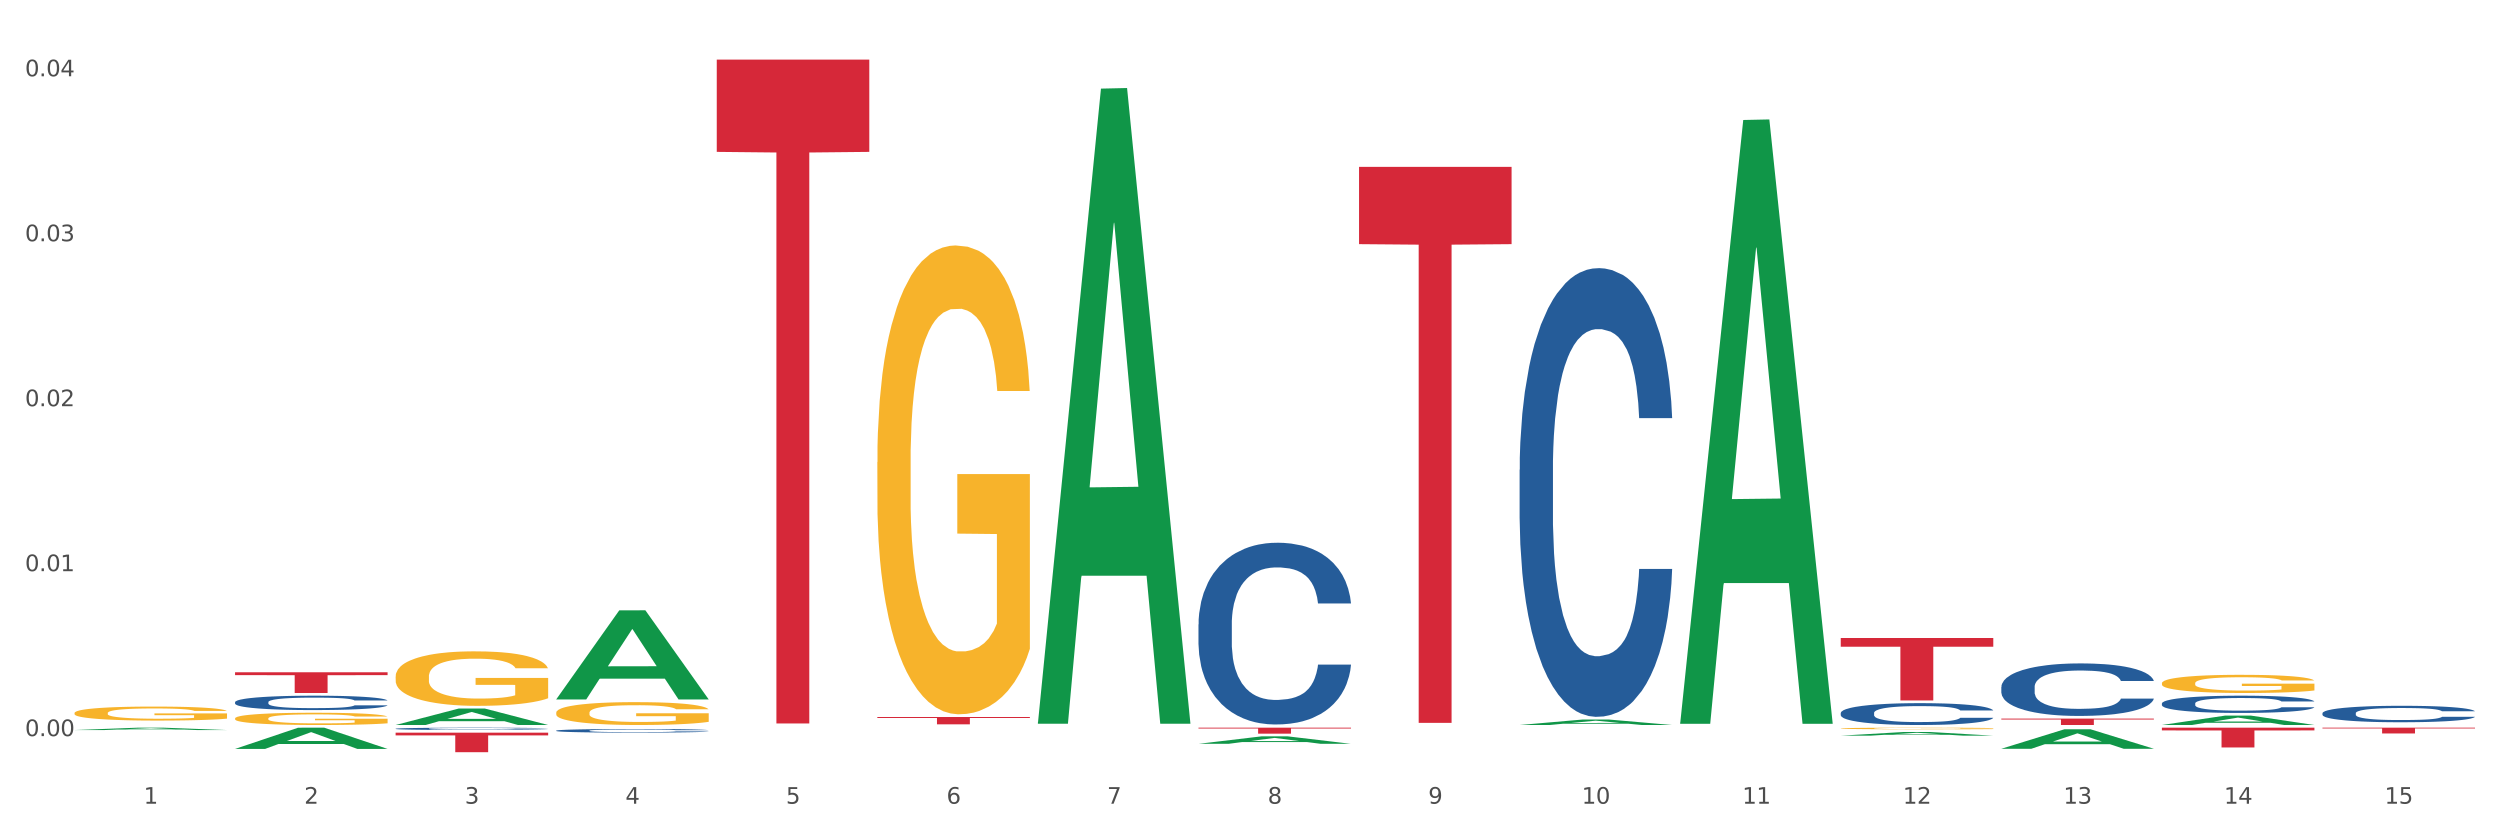 <?xml version="1.0" encoding="utf-8" standalone="no"?>
<!DOCTYPE svg PUBLIC "-//W3C//DTD SVG 1.1//EN"
  "http://www.w3.org/Graphics/SVG/1.1/DTD/svg11.dtd">
<svg xmlns:xlink="http://www.w3.org/1999/xlink" width="1080pt" height="360pt" viewBox="0 0 1080 360" xmlns="http://www.w3.org/2000/svg" version="1.1">
 <rect x="0" y="0" width="1080" height="360" fill="#333333" stroke="none"/>
 <defs>
  <style type="text/css">*{stroke-linejoin: round; stroke-linecap: butt}</style>
 </defs>
 <g id="figure_1">
  <g id="patch_1">
   <path d="M 0 360 
L 1080 360 
L 1080 0 
L 0 0 
z
" style="fill: #ffffff; stroke: #ffffff; stroke-linejoin: miter"/>
  </g>
  <g id="axes_1">
   <g id="matplotlib.axis_1">
    <g id="xtick_1">
     <g id="text_1">
      <!-- 1 -->
      <g style="fill: #4d4d4d" transform="translate(62.07 347.204) scale(0.096 -0.096)">
       <defs>
        <path id="DejaVuSans-31" d="M 794 531 
L 1825 531 
L 1825 4091 
L 703 3866 
L 703 4441 
L 1819 4666 
L 2450 4666 
L 2450 531 
L 3481 531 
L 3481 0 
L 794 0 
L 794 531 
z
" transform="scale(0.016)"/>
       </defs>
       <use xlink:href="#DejaVuSans-31"/>
      </g>
     </g>
    </g>
    <g id="xtick_2">
     <g id="text_2">
      <!-- 2 -->
      <g style="fill: #4d4d4d" transform="translate(131.436 347.204) scale(0.096 -0.096)">
       <defs>
        <path id="DejaVuSans-32" d="M 1228 531 
L 3431 531 
L 3431 0 
L 469 0 
L 469 531 
Q 828 903 1448 1529 
Q 2069 2156 2228 2338 
Q 2531 2678 2651 2914 
Q 2772 3150 2772 3378 
Q 2772 3750 2511 3984 
Q 2250 4219 1831 4219 
Q 1534 4219 1204 4116 
Q 875 4013 500 3803 
L 500 4441 
Q 881 4594 1212 4672 
Q 1544 4750 1819 4750 
Q 2544 4750 2975 4387 
Q 3406 4025 3406 3419 
Q 3406 3131 3298 2873 
Q 3191 2616 2906 2266 
Q 2828 2175 2409 1742 
Q 1991 1309 1228 531 
z
" transform="scale(0.016)"/>
       </defs>
       <use xlink:href="#DejaVuSans-32"/>
      </g>
     </g>
    </g>
    <g id="xtick_3">
     <g id="text_3">
      <!-- 3 -->
      <g style="fill: #4d4d4d" transform="translate(200.802 347.204) scale(0.096 -0.096)">
       <defs>
        <path id="DejaVuSans-33" d="M 2597 2516 
Q 3050 2419 3304 2112 
Q 3559 1806 3559 1356 
Q 3559 666 3084 287 
Q 2609 -91 1734 -91 
Q 1441 -91 1130 -33 
Q 819 25 488 141 
L 488 750 
Q 750 597 1062 519 
Q 1375 441 1716 441 
Q 2309 441 2620 675 
Q 2931 909 2931 1356 
Q 2931 1769 2642 2001 
Q 2353 2234 1838 2234 
L 1294 2234 
L 1294 2753 
L 1863 2753 
Q 2328 2753 2575 2939 
Q 2822 3125 2822 3475 
Q 2822 3834 2567 4026 
Q 2313 4219 1838 4219 
Q 1578 4219 1281 4162 
Q 984 4106 628 3988 
L 628 4550 
Q 988 4650 1302 4700 
Q 1616 4750 1894 4750 
Q 2613 4750 3031 4423 
Q 3450 4097 3450 3541 
Q 3450 3153 3228 2886 
Q 3006 2619 2597 2516 
z
" transform="scale(0.016)"/>
       </defs>
       <use xlink:href="#DejaVuSans-33"/>
      </g>
     </g>
    </g>
    <g id="xtick_4">
     <g id="text_4">
      <!-- 4 -->
      <g style="fill: #4d4d4d" transform="translate(270.169 347.204) scale(0.096 -0.096)">
       <defs>
        <path id="DejaVuSans-34" d="M 2419 4116 
L 825 1625 
L 2419 1625 
L 2419 4116 
z
M 2253 4666 
L 3047 4666 
L 3047 1625 
L 3713 1625 
L 3713 1100 
L 3047 1100 
L 3047 0 
L 2419 0 
L 2419 1100 
L 313 1100 
L 313 1709 
L 2253 4666 
z
" transform="scale(0.016)"/>
       </defs>
       <use xlink:href="#DejaVuSans-34"/>
      </g>
     </g>
    </g>
    <g id="xtick_5">
     <g id="text_5">
      <!-- 5 -->
      <g style="fill: #4d4d4d" transform="translate(339.535 347.204) scale(0.096 -0.096)">
       <defs>
        <path id="DejaVuSans-35" d="M 691 4666 
L 3169 4666 
L 3169 4134 
L 1269 4134 
L 1269 2991 
Q 1406 3038 1543 3061 
Q 1681 3084 1819 3084 
Q 2600 3084 3056 2656 
Q 3513 2228 3513 1497 
Q 3513 744 3044 326 
Q 2575 -91 1722 -91 
Q 1428 -91 1123 -41 
Q 819 9 494 109 
L 494 744 
Q 775 591 1075 516 
Q 1375 441 1709 441 
Q 2250 441 2565 725 
Q 2881 1009 2881 1497 
Q 2881 1984 2565 2268 
Q 2250 2553 1709 2553 
Q 1456 2553 1204 2497 
Q 953 2441 691 2322 
L 691 4666 
z
" transform="scale(0.016)"/>
       </defs>
       <use xlink:href="#DejaVuSans-35"/>
      </g>
     </g>
    </g>
    <g id="xtick_6">
     <g id="text_6">
      <!-- 6 -->
      <g style="fill: #4d4d4d" transform="translate(408.901 347.204) scale(0.096 -0.096)">
       <defs>
        <path id="DejaVuSans-36" d="M 2113 2584 
Q 1688 2584 1439 2293 
Q 1191 2003 1191 1497 
Q 1191 994 1439 701 
Q 1688 409 2113 409 
Q 2538 409 2786 701 
Q 3034 994 3034 1497 
Q 3034 2003 2786 2293 
Q 2538 2584 2113 2584 
z
M 3366 4563 
L 3366 3988 
Q 3128 4100 2886 4159 
Q 2644 4219 2406 4219 
Q 1781 4219 1451 3797 
Q 1122 3375 1075 2522 
Q 1259 2794 1537 2939 
Q 1816 3084 2150 3084 
Q 2853 3084 3261 2657 
Q 3669 2231 3669 1497 
Q 3669 778 3244 343 
Q 2819 -91 2113 -91 
Q 1303 -91 875 529 
Q 447 1150 447 2328 
Q 447 3434 972 4092 
Q 1497 4750 2381 4750 
Q 2619 4750 2861 4703 
Q 3103 4656 3366 4563 
z
" transform="scale(0.016)"/>
       </defs>
       <use xlink:href="#DejaVuSans-36"/>
      </g>
     </g>
    </g>
    <g id="xtick_7">
     <g id="text_7">
      <!-- 7 -->
      <g style="fill: #4d4d4d" transform="translate(478.267 347.204) scale(0.096 -0.096)">
       <defs>
        <path id="DejaVuSans-37" d="M 525 4666 
L 3525 4666 
L 3525 4397 
L 1831 0 
L 1172 0 
L 2766 4134 
L 525 4134 
L 525 4666 
z
" transform="scale(0.016)"/>
       </defs>
       <use xlink:href="#DejaVuSans-37"/>
      </g>
     </g>
    </g>
    <g id="xtick_8">
     <g id="text_8">
      <!-- 8 -->
      <g style="fill: #4d4d4d" transform="translate(547.634 347.204) scale(0.096 -0.096)">
       <defs>
        <path id="DejaVuSans-38" d="M 2034 2216 
Q 1584 2216 1326 1975 
Q 1069 1734 1069 1313 
Q 1069 891 1326 650 
Q 1584 409 2034 409 
Q 2484 409 2743 651 
Q 3003 894 3003 1313 
Q 3003 1734 2745 1975 
Q 2488 2216 2034 2216 
z
M 1403 2484 
Q 997 2584 770 2862 
Q 544 3141 544 3541 
Q 544 4100 942 4425 
Q 1341 4750 2034 4750 
Q 2731 4750 3128 4425 
Q 3525 4100 3525 3541 
Q 3525 3141 3298 2862 
Q 3072 2584 2669 2484 
Q 3125 2378 3379 2068 
Q 3634 1759 3634 1313 
Q 3634 634 3220 271 
Q 2806 -91 2034 -91 
Q 1263 -91 848 271 
Q 434 634 434 1313 
Q 434 1759 690 2068 
Q 947 2378 1403 2484 
z
M 1172 3481 
Q 1172 3119 1398 2916 
Q 1625 2713 2034 2713 
Q 2441 2713 2670 2916 
Q 2900 3119 2900 3481 
Q 2900 3844 2670 4047 
Q 2441 4250 2034 4250 
Q 1625 4250 1398 4047 
Q 1172 3844 1172 3481 
z
" transform="scale(0.016)"/>
       </defs>
       <use xlink:href="#DejaVuSans-38"/>
      </g>
     </g>
    </g>
    <g id="xtick_9">
     <g id="text_9">
      <!-- 9 -->
      <g style="fill: #4d4d4d" transform="translate(617 347.204) scale(0.096 -0.096)">
       <defs>
        <path id="DejaVuSans-39" d="M 703 97 
L 703 672 
Q 941 559 1184 500 
Q 1428 441 1663 441 
Q 2288 441 2617 861 
Q 2947 1281 2994 2138 
Q 2813 1869 2534 1725 
Q 2256 1581 1919 1581 
Q 1219 1581 811 2004 
Q 403 2428 403 3163 
Q 403 3881 828 4315 
Q 1253 4750 1959 4750 
Q 2769 4750 3195 4129 
Q 3622 3509 3622 2328 
Q 3622 1225 3098 567 
Q 2575 -91 1691 -91 
Q 1453 -91 1209 -44 
Q 966 3 703 97 
z
M 1959 2075 
Q 2384 2075 2632 2365 
Q 2881 2656 2881 3163 
Q 2881 3666 2632 3958 
Q 2384 4250 1959 4250 
Q 1534 4250 1286 3958 
Q 1038 3666 1038 3163 
Q 1038 2656 1286 2365 
Q 1534 2075 1959 2075 
z
" transform="scale(0.016)"/>
       </defs>
       <use xlink:href="#DejaVuSans-39"/>
      </g>
     </g>
    </g>
    <g id="xtick_10">
     <g id="text_10">
      <!-- 10 -->
      <g style="fill: #4d4d4d" transform="translate(683.312 347.204) scale(0.096 -0.096)">
       <defs>
        <path id="DejaVuSans-30" d="M 2034 4250 
Q 1547 4250 1301 3770 
Q 1056 3291 1056 2328 
Q 1056 1369 1301 889 
Q 1547 409 2034 409 
Q 2525 409 2770 889 
Q 3016 1369 3016 2328 
Q 3016 3291 2770 3770 
Q 2525 4250 2034 4250 
z
M 2034 4750 
Q 2819 4750 3233 4129 
Q 3647 3509 3647 2328 
Q 3647 1150 3233 529 
Q 2819 -91 2034 -91 
Q 1250 -91 836 529 
Q 422 1150 422 2328 
Q 422 3509 836 4129 
Q 1250 4750 2034 4750 
z
" transform="scale(0.016)"/>
       </defs>
       <use xlink:href="#DejaVuSans-31"/>
       <use xlink:href="#DejaVuSans-30" transform="translate(63.623 0)"/>
      </g>
     </g>
    </g>
    <g id="xtick_11">
     <g id="text_11">
      <!-- 11 -->
      <g style="fill: #4d4d4d" transform="translate(752.678 347.204) scale(0.096 -0.096)">
       <use xlink:href="#DejaVuSans-31"/>
       <use xlink:href="#DejaVuSans-31" transform="translate(63.623 0)"/>
      </g>
     </g>
    </g>
    <g id="xtick_12">
     <g id="text_12">
      <!-- 12 -->
      <g style="fill: #4d4d4d" transform="translate(822.044 347.204) scale(0.096 -0.096)">
       <use xlink:href="#DejaVuSans-31"/>
       <use xlink:href="#DejaVuSans-32" transform="translate(63.623 0)"/>
      </g>
     </g>
    </g>
    <g id="xtick_13">
     <g id="text_13">
      <!-- 13 -->
      <g style="fill: #4d4d4d" transform="translate(891.411 347.204) scale(0.096 -0.096)">
       <use xlink:href="#DejaVuSans-31"/>
       <use xlink:href="#DejaVuSans-33" transform="translate(63.623 0)"/>
      </g>
     </g>
    </g>
    <g id="xtick_14">
     <g id="text_14">
      <!-- 14 -->
      <g style="fill: #4d4d4d" transform="translate(960.777 347.204) scale(0.096 -0.096)">
       <use xlink:href="#DejaVuSans-31"/>
       <use xlink:href="#DejaVuSans-34" transform="translate(63.623 0)"/>
      </g>
     </g>
    </g>
    <g id="xtick_15">
     <g id="text_15">
      <!-- 15 -->
      <g style="fill: #4d4d4d" transform="translate(1030.143 347.204) scale(0.096 -0.096)">
       <use xlink:href="#DejaVuSans-31"/>
       <use xlink:href="#DejaVuSans-35" transform="translate(63.623 0)"/>
      </g>
     </g>
    </g>
    <g id="xtick_16"/>
    <g id="xtick_17"/>
    <g id="xtick_18"/>
    <g id="xtick_19"/>
    <g id="xtick_20"/>
    <g id="xtick_21"/>
    <g id="xtick_22"/>
    <g id="xtick_23"/>
    <g id="xtick_24"/>
    <g id="xtick_25"/>
    <g id="xtick_26"/>
    <g id="xtick_27"/>
    <g id="xtick_28"/>
    <g id="xtick_29"/>
   </g>
   <g id="matplotlib.axis_2">
    <g id="ytick_1">
     <g id="text_16">
      <!-- 0.00 -->
      <g style="fill: #4d4d4d" transform="translate(10.8 318.005) scale(0.096 -0.096)">
       <defs>
        <path id="DejaVuSans-2e" d="M 684 794 
L 1344 794 
L 1344 0 
L 684 0 
L 684 794 
z
" transform="scale(0.016)"/>
       </defs>
       <use xlink:href="#DejaVuSans-30"/>
       <use xlink:href="#DejaVuSans-2e" transform="translate(63.623 0)"/>
       <use xlink:href="#DejaVuSans-30" transform="translate(95.41 0)"/>
       <use xlink:href="#DejaVuSans-30" transform="translate(159.033 0)"/>
      </g>
     </g>
    </g>
    <g id="ytick_2">
     <g id="text_17">
      <!-- 0.01 -->
      <g style="fill: #4d4d4d" transform="translate(10.8 246.744) scale(0.096 -0.096)">
       <use xlink:href="#DejaVuSans-30"/>
       <use xlink:href="#DejaVuSans-2e" transform="translate(63.623 0)"/>
       <use xlink:href="#DejaVuSans-30" transform="translate(95.41 0)"/>
       <use xlink:href="#DejaVuSans-31" transform="translate(159.033 0)"/>
      </g>
     </g>
    </g>
    <g id="ytick_3">
     <g id="text_18">
      <!-- 0.02 -->
      <g style="fill: #4d4d4d" transform="translate(10.8 175.483) scale(0.096 -0.096)">
       <use xlink:href="#DejaVuSans-30"/>
       <use xlink:href="#DejaVuSans-2e" transform="translate(63.623 0)"/>
       <use xlink:href="#DejaVuSans-30" transform="translate(95.41 0)"/>
       <use xlink:href="#DejaVuSans-32" transform="translate(159.033 0)"/>
      </g>
     </g>
    </g>
    <g id="ytick_4">
     <g id="text_19">
      <!-- 0.03 -->
      <g style="fill: #4d4d4d" transform="translate(10.8 104.222) scale(0.096 -0.096)">
       <use xlink:href="#DejaVuSans-30"/>
       <use xlink:href="#DejaVuSans-2e" transform="translate(63.623 0)"/>
       <use xlink:href="#DejaVuSans-30" transform="translate(95.41 0)"/>
       <use xlink:href="#DejaVuSans-33" transform="translate(159.033 0)"/>
      </g>
     </g>
    </g>
    <g id="ytick_5">
     <g id="text_20">
      <!-- 0.04 -->
      <g style="fill: #4d4d4d" transform="translate(10.8 32.961) scale(0.096 -0.096)">
       <use xlink:href="#DejaVuSans-30"/>
       <use xlink:href="#DejaVuSans-2e" transform="translate(63.623 0)"/>
       <use xlink:href="#DejaVuSans-30" transform="translate(95.41 0)"/>
       <use xlink:href="#DejaVuSans-34" transform="translate(159.033 0)"/>
      </g>
     </g>
    </g>
    <g id="ytick_6"/>
    <g id="ytick_7"/>
    <g id="ytick_8"/>
    <g id="ytick_9"/>
   </g>
   <g id="PolyCollection_1">
    <path d="M 795.203 275.628 
L 861.101 275.628 
L 861.101 279.377 
L 835.179 279.403 
L 835.179 302.605 
L 820.969 302.605 
L 820.969 279.403 
L 795.203 279.377 
L 795.203 275.654 
L 795.203 275.628 
z
" clip-path="url(#p792be256a3)" style="fill: #d62839"/>
    <path d="M 587.105 72.092 
L 653.003 72.092 
L 653.003 105.469 
L 627.081 105.694 
L 627.081 312.266 
L 612.871 312.266 
L 612.871 105.694 
L 587.105 105.469 
L 587.105 72.318 
L 587.105 72.092 
z
" clip-path="url(#p792be256a3)" style="fill: #d62839"/>
    <path d="M 517.739 314.358 
L 583.636 314.358 
L 583.636 314.718 
L 557.715 314.72 
L 557.715 316.946 
L 543.504 316.946 
L 543.504 314.72 
L 517.739 314.718 
L 517.739 314.36 
L 517.739 314.358 
z
" clip-path="url(#p792be256a3)" style="fill: #d62839"/>
    <path d="M 379.006 309.735 
L 444.904 309.735 
L 444.904 310.175 
L 418.982 310.178 
L 418.982 312.898 
L 404.772 312.898 
L 404.772 310.178 
L 379.006 310.175 
L 379.006 309.738 
L 379.006 309.735 
z
" clip-path="url(#p792be256a3)" style="fill: #d62839"/>
    <path d="M 309.64 25.759 
L 375.538 25.759 
L 375.538 65.61 
L 349.616 65.88 
L 349.616 312.524 
L 335.406 312.524 
L 335.406 65.88 
L 309.64 65.61 
L 309.64 26.029 
L 309.64 25.759 
z
" clip-path="url(#p792be256a3)" style="fill: #d62839"/>
    <path d="M 170.907 316.519 
L 236.805 316.519 
L 236.805 317.69 
L 210.883 317.698 
L 210.883 324.95 
L 196.673 324.95 
L 196.673 317.698 
L 170.907 317.69 
L 170.907 316.526 
L 170.907 316.519 
z
" clip-path="url(#p792be256a3)" style="fill: #d62839"/>
    <path d="M 101.541 290.423 
L 167.439 290.423 
L 167.439 291.667 
L 141.517 291.676 
L 141.517 299.38 
L 127.307 299.38 
L 127.307 291.676 
L 101.541 291.667 
L 101.541 290.431 
L 101.541 290.423 
z
" clip-path="url(#p792be256a3)" style="fill: #d62839"/>
    <path d="M 1003.302 308.096 
L 1003.38 308.089 
L 1003.38 307.907 
L 1003.614 307.66 
L 1004.47 307.205 
L 1005.561 306.861 
L 1007.43 306.458 
L 1008.443 306.289 
L 1009.767 306.1 
L 1012.494 305.795 
L 1015.609 305.535 
L 1017.79 305.392 
L 1019.426 305.301 
L 1023.087 305.138 
L 1025.19 305.067 
L 1027.371 305.008 
L 1029.241 304.969 
L 1032.356 304.924 
L 1034.849 304.904 
L 1037.731 304.898 
L 1040.146 304.904 
L 1043.339 304.93 
L 1048.013 305.008 
L 1049.805 305.054 
L 1052.219 305.132 
L 1054.712 305.236 
L 1056.737 305.34 
L 1059.074 305.489 
L 1061.489 305.684 
L 1063.825 305.931 
L 1065.461 306.159 
L 1066.785 306.399 
L 1067.954 306.692 
L 1068.811 307.01 
L 1069.2 307.277 
L 1054.945 307.277 
L 1054.556 307.036 
L 1053.777 306.776 
L 1052.998 306.601 
L 1052.141 306.458 
L 1050.817 306.295 
L 1049.649 306.191 
L 1047.701 306.068 
L 1045.91 305.99 
L 1044.43 305.944 
L 1042.638 305.905 
L 1038.822 305.866 
L 1036.095 305.866 
L 1034.382 305.879 
L 1032.278 305.912 
L 1030.487 305.957 
L 1028.384 306.035 
L 1026.748 306.12 
L 1025.112 306.23 
L 1024.178 306.308 
L 1022.775 306.451 
L 1021.841 306.568 
L 1020.594 306.77 
L 1019.893 306.913 
L 1018.647 307.283 
L 1018.102 307.556 
L 1017.868 307.745 
L 1017.712 307.953 
L 1017.712 308.967 
L 1018.18 309.422 
L 1018.569 309.617 
L 1019.192 309.838 
L 1020.361 310.124 
L 1022.074 310.403 
L 1023.866 310.605 
L 1025.346 310.728 
L 1026.748 310.819 
L 1028.15 310.891 
L 1029.864 310.956 
L 1031.266 310.995 
L 1033.369 311.034 
L 1035.862 311.053 
L 1037.809 311.053 
L 1041.781 311.021 
L 1043.573 310.988 
L 1045.287 310.943 
L 1047.156 310.871 
L 1048.636 310.793 
L 1049.493 310.735 
L 1050.895 310.611 
L 1051.986 310.481 
L 1052.92 310.332 
L 1053.543 310.202 
L 1054.244 310.007 
L 1054.79 309.786 
L 1054.945 309.669 
L 1069.2 309.669 
L 1068.888 309.903 
L 1068.343 310.13 
L 1067.253 310.436 
L 1066.396 310.611 
L 1065.072 310.826 
L 1063.67 311.008 
L 1061.722 311.209 
L 1059.931 311.359 
L 1058.061 311.489 
L 1056.036 311.606 
L 1052.375 311.768 
L 1051.051 311.814 
L 1048.247 311.892 
L 1046.066 311.937 
L 1042.872 311.983 
L 1039.6 312.009 
L 1036.173 312.015 
L 1033.135 312.002 
L 1029.786 311.963 
L 1027.683 311.924 
L 1025.346 311.866 
L 1022.62 311.775 
L 1020.049 311.664 
L 1017.634 311.534 
L 1015.376 311.385 
L 1013.272 311.216 
L 1010.546 310.936 
L 1008.521 310.663 
L 1007.041 310.41 
L 1006.028 310.195 
L 1005.016 309.922 
L 1004.47 309.734 
L 1003.614 309.279 
L 1003.302 308.856 
L 1003.302 308.096 
z
" clip-path="url(#p792be256a3)" style="fill: #255c99"/>
    <path d="M 933.936 303.885 
L 934.014 303.879 
L 934.014 303.688 
L 934.247 303.429 
L 935.104 302.952 
L 936.195 302.591 
L 938.064 302.168 
L 939.077 301.991 
L 940.401 301.794 
L 943.127 301.473 
L 946.243 301.201 
L 948.424 301.051 
L 950.06 300.956 
L 953.721 300.785 
L 955.824 300.71 
L 958.005 300.649 
L 959.874 300.608 
L 962.99 300.56 
L 965.483 300.54 
L 968.365 300.533 
L 970.779 300.54 
L 973.973 300.567 
L 978.647 300.649 
L 980.438 300.697 
L 982.853 300.778 
L 985.346 300.887 
L 987.371 300.996 
L 989.708 301.153 
L 992.122 301.358 
L 994.459 301.616 
L 996.095 301.855 
L 997.419 302.107 
L 998.587 302.414 
L 999.444 302.747 
L 999.834 303.027 
L 985.579 303.027 
L 985.19 302.775 
L 984.411 302.502 
L 983.632 302.318 
L 982.775 302.168 
L 981.451 301.998 
L 980.283 301.889 
L 978.335 301.76 
L 976.544 301.678 
L 975.064 301.63 
L 973.272 301.589 
L 969.455 301.548 
L 966.729 301.548 
L 965.015 301.562 
L 962.912 301.596 
L 961.121 301.644 
L 959.018 301.725 
L 957.382 301.814 
L 955.746 301.93 
L 954.811 302.012 
L 953.409 302.162 
L 952.475 302.284 
L 951.228 302.495 
L 950.527 302.645 
L 949.281 303.034 
L 948.736 303.32 
L 948.502 303.517 
L 948.346 303.735 
L 948.346 304.798 
L 948.814 305.275 
L 949.203 305.48 
L 949.826 305.711 
L 950.995 306.011 
L 952.708 306.304 
L 954.5 306.515 
L 955.98 306.645 
L 957.382 306.74 
L 958.784 306.815 
L 960.498 306.883 
L 961.9 306.924 
L 964.003 306.965 
L 966.495 306.986 
L 968.443 306.986 
L 972.415 306.951 
L 974.207 306.917 
L 975.92 306.87 
L 977.79 306.795 
L 979.27 306.713 
L 980.127 306.652 
L 981.529 306.522 
L 982.619 306.386 
L 983.554 306.229 
L 984.177 306.093 
L 984.878 305.889 
L 985.423 305.657 
L 985.579 305.534 
L 999.834 305.534 
L 999.522 305.78 
L 998.977 306.018 
L 997.886 306.338 
L 997.03 306.522 
L 995.705 306.747 
L 994.303 306.938 
L 992.356 307.149 
L 990.564 307.306 
L 988.695 307.442 
L 986.67 307.565 
L 983.009 307.735 
L 981.685 307.783 
L 978.88 307.864 
L 976.699 307.912 
L 973.506 307.96 
L 970.234 307.987 
L 966.807 307.994 
L 963.769 307.98 
L 960.42 307.939 
L 958.317 307.899 
L 955.98 307.837 
L 953.253 307.742 
L 950.683 307.626 
L 948.268 307.49 
L 946.009 307.333 
L 943.906 307.156 
L 941.18 306.863 
L 939.155 306.577 
L 937.675 306.311 
L 936.662 306.086 
L 935.65 305.8 
L 935.104 305.602 
L 934.247 305.125 
L 933.936 304.683 
L 933.936 303.885 
z
" clip-path="url(#p792be256a3)" style="fill: #255c99"/>
    <path d="M 864.57 296.789 
L 864.648 296.768 
L 864.648 296.188 
L 864.881 295.4 
L 865.738 293.95 
L 866.829 292.851 
L 868.698 291.566 
L 869.711 291.028 
L 871.035 290.427 
L 873.761 289.452 
L 876.877 288.624 
L 879.058 288.168 
L 880.694 287.877 
L 884.355 287.359 
L 886.458 287.131 
L 888.639 286.945 
L 890.508 286.821 
L 893.624 286.675 
L 896.117 286.613 
L 898.999 286.593 
L 901.413 286.613 
L 904.607 286.696 
L 909.281 286.945 
L 911.072 287.09 
L 913.487 287.339 
L 915.979 287.67 
L 918.005 288.002 
L 920.341 288.478 
L 922.756 289.1 
L 925.093 289.888 
L 926.729 290.613 
L 928.053 291.38 
L 929.221 292.312 
L 930.078 293.328 
L 930.468 294.178 
L 916.213 294.178 
L 915.824 293.411 
L 915.045 292.582 
L 914.266 292.022 
L 913.409 291.566 
L 912.085 291.048 
L 910.916 290.717 
L 908.969 290.323 
L 907.177 290.074 
L 905.697 289.929 
L 903.906 289.805 
L 900.089 289.68 
L 897.363 289.68 
L 895.649 289.722 
L 893.546 289.826 
L 891.754 289.971 
L 889.651 290.219 
L 888.016 290.489 
L 886.38 290.841 
L 885.445 291.09 
L 884.043 291.546 
L 883.108 291.919 
L 881.862 292.561 
L 881.161 293.017 
L 879.915 294.198 
L 879.369 295.069 
L 879.136 295.67 
L 878.98 296.333 
L 878.98 299.566 
L 879.447 301.017 
L 879.837 301.638 
L 880.46 302.343 
L 881.628 303.255 
L 883.342 304.146 
L 885.134 304.788 
L 886.614 305.182 
L 888.016 305.472 
L 889.418 305.7 
L 891.131 305.908 
L 892.533 306.032 
L 894.637 306.156 
L 897.129 306.218 
L 899.076 306.218 
L 903.049 306.115 
L 904.841 306.011 
L 906.554 305.866 
L 908.424 305.638 
L 909.904 305.389 
L 910.76 305.203 
L 912.163 304.809 
L 913.253 304.395 
L 914.188 303.918 
L 914.811 303.504 
L 915.512 302.882 
L 916.057 302.177 
L 916.213 301.804 
L 930.468 301.804 
L 930.156 302.55 
L 929.611 303.276 
L 928.52 304.25 
L 927.663 304.809 
L 926.339 305.493 
L 924.937 306.073 
L 922.99 306.716 
L 921.198 307.192 
L 919.329 307.607 
L 917.304 307.98 
L 913.643 308.498 
L 912.318 308.643 
L 909.514 308.892 
L 907.333 309.037 
L 904.14 309.182 
L 900.868 309.265 
L 897.441 309.286 
L 894.403 309.244 
L 891.053 309.12 
L 888.95 308.995 
L 886.614 308.809 
L 883.887 308.519 
L 881.317 308.166 
L 878.902 307.752 
L 876.643 307.275 
L 874.54 306.736 
L 871.814 305.845 
L 869.789 304.975 
L 868.309 304.167 
L 867.296 303.483 
L 866.283 302.612 
L 865.738 302.011 
L 864.881 300.561 
L 864.57 299.214 
L 864.57 296.789 
z
" clip-path="url(#p792be256a3)" style="fill: #255c99"/>
    <path d="M 795.203 308.003 
L 795.281 307.994 
L 795.281 307.753 
L 795.515 307.425 
L 796.372 306.821 
L 797.462 306.364 
L 799.332 305.829 
L 800.344 305.605 
L 801.669 305.355 
L 804.395 304.95 
L 807.511 304.605 
L 809.692 304.415 
L 811.327 304.294 
L 814.988 304.078 
L 817.092 303.984 
L 819.273 303.906 
L 821.142 303.854 
L 824.258 303.794 
L 826.75 303.768 
L 829.632 303.759 
L 832.047 303.768 
L 835.241 303.803 
L 839.914 303.906 
L 841.706 303.966 
L 844.121 304.07 
L 846.613 304.208 
L 848.638 304.346 
L 850.975 304.544 
L 853.39 304.803 
L 855.727 305.131 
L 857.362 305.433 
L 858.687 305.752 
L 859.855 306.14 
L 860.712 306.562 
L 861.101 306.916 
L 846.847 306.916 
L 846.457 306.597 
L 845.678 306.252 
L 844.899 306.019 
L 844.043 305.829 
L 842.718 305.614 
L 841.55 305.476 
L 839.603 305.312 
L 837.811 305.208 
L 836.331 305.148 
L 834.54 305.096 
L 830.723 305.044 
L 827.997 305.044 
L 826.283 305.062 
L 824.18 305.105 
L 822.388 305.165 
L 820.285 305.269 
L 818.649 305.381 
L 817.014 305.527 
L 816.079 305.631 
L 814.677 305.821 
L 813.742 305.976 
L 812.496 306.243 
L 811.795 306.433 
L 810.548 306.925 
L 810.003 307.287 
L 809.77 307.537 
L 809.614 307.813 
L 809.614 309.159 
L 810.081 309.762 
L 810.471 310.021 
L 811.094 310.314 
L 812.262 310.694 
L 813.976 311.065 
L 815.767 311.332 
L 817.247 311.496 
L 818.649 311.617 
L 820.051 311.711 
L 821.765 311.798 
L 823.167 311.849 
L 825.27 311.901 
L 827.763 311.927 
L 829.71 311.927 
L 833.683 311.884 
L 835.474 311.841 
L 837.188 311.78 
L 839.057 311.686 
L 840.537 311.582 
L 841.394 311.504 
L 842.796 311.341 
L 843.887 311.168 
L 844.822 310.97 
L 845.445 310.797 
L 846.146 310.539 
L 846.691 310.245 
L 846.847 310.09 
L 861.101 310.09 
L 860.79 310.401 
L 860.245 310.702 
L 859.154 311.108 
L 858.297 311.341 
L 856.973 311.625 
L 855.571 311.867 
L 853.624 312.134 
L 851.832 312.332 
L 849.963 312.505 
L 847.937 312.66 
L 844.276 312.876 
L 842.952 312.936 
L 840.148 313.04 
L 837.967 313.1 
L 834.773 313.16 
L 831.502 313.195 
L 828.074 313.204 
L 825.037 313.186 
L 821.687 313.135 
L 819.584 313.083 
L 817.247 313.005 
L 814.521 312.884 
L 811.951 312.738 
L 809.536 312.565 
L 807.277 312.367 
L 805.174 312.143 
L 802.448 311.772 
L 800.422 311.41 
L 798.942 311.073 
L 797.93 310.789 
L 796.917 310.426 
L 796.372 310.176 
L 795.515 309.573 
L 795.203 309.012 
L 795.203 308.003 
z
" clip-path="url(#p792be256a3)" style="fill: #255c99"/>
    <path d="M 656.471 202.931 
L 656.549 202.754 
L 656.549 197.797 
L 656.783 191.07 
L 657.639 178.678 
L 658.73 169.295 
L 660.599 158.32 
L 661.612 153.717 
L 662.936 148.583 
L 665.662 140.263 
L 668.778 133.181 
L 670.959 129.287 
L 672.595 126.808 
L 676.256 122.383 
L 678.359 120.435 
L 680.54 118.842 
L 682.41 117.78 
L 685.525 116.541 
L 688.018 116.01 
L 690.9 115.832 
L 693.315 116.01 
L 696.508 116.718 
L 701.182 118.842 
L 702.973 120.081 
L 705.388 122.206 
L 707.881 125.038 
L 709.906 127.87 
L 712.243 131.942 
L 714.657 137.253 
L 716.994 143.98 
L 718.63 150.176 
L 719.954 156.726 
L 721.123 164.693 
L 721.979 173.367 
L 722.369 180.625 
L 708.114 180.625 
L 707.725 174.075 
L 706.946 166.994 
L 706.167 162.214 
L 705.31 158.32 
L 703.986 153.894 
L 702.818 151.061 
L 700.87 147.698 
L 699.079 145.573 
L 697.599 144.334 
L 695.807 143.272 
L 691.99 142.21 
L 689.264 142.21 
L 687.55 142.564 
L 685.447 143.449 
L 683.656 144.688 
L 681.553 146.813 
L 679.917 149.114 
L 678.281 152.123 
L 677.346 154.248 
L 675.944 158.142 
L 675.01 161.329 
L 673.763 166.817 
L 673.062 170.712 
L 671.816 180.802 
L 671.271 188.237 
L 671.037 193.371 
L 670.881 199.036 
L 670.881 226.653 
L 671.349 239.045 
L 671.738 244.356 
L 672.361 250.375 
L 673.53 258.164 
L 675.243 265.776 
L 677.035 271.264 
L 678.515 274.628 
L 679.917 277.106 
L 681.319 279.053 
L 683.033 280.824 
L 684.435 281.886 
L 686.538 282.948 
L 689.03 283.479 
L 690.978 283.479 
L 694.95 282.594 
L 696.742 281.709 
L 698.456 280.47 
L 700.325 278.522 
L 701.805 276.398 
L 702.662 274.805 
L 704.064 271.441 
L 705.154 267.901 
L 706.089 263.829 
L 706.712 260.288 
L 707.413 254.977 
L 707.959 248.958 
L 708.114 245.772 
L 722.369 245.772 
L 722.057 252.145 
L 721.512 258.341 
L 720.422 266.661 
L 719.565 271.441 
L 718.241 277.283 
L 716.838 282.24 
L 714.891 287.728 
L 713.1 291.8 
L 711.23 295.34 
L 709.205 298.527 
L 705.544 302.952 
L 704.22 304.192 
L 701.416 306.316 
L 699.235 307.555 
L 696.041 308.794 
L 692.769 309.503 
L 689.342 309.68 
L 686.304 309.325 
L 682.955 308.263 
L 680.852 307.201 
L 678.515 305.608 
L 675.789 303.129 
L 673.218 300.12 
L 670.803 296.579 
L 668.544 292.508 
L 666.441 287.905 
L 663.715 280.293 
L 661.69 272.857 
L 660.21 265.953 
L 659.197 260.111 
L 658.185 252.676 
L 657.639 247.542 
L 656.783 235.15 
L 656.471 223.643 
L 656.471 202.931 
z
" clip-path="url(#p792be256a3)" style="fill: #255c99"/>
    <path d="M 517.739 269.74 
L 517.816 269.669 
L 517.816 267.661 
L 518.05 264.936 
L 518.907 259.916 
L 519.997 256.116 
L 521.867 251.67 
L 522.88 249.805 
L 524.204 247.726 
L 526.93 244.355 
L 530.046 241.487 
L 532.227 239.909 
L 533.863 238.905 
L 537.523 237.113 
L 539.627 236.324 
L 541.808 235.678 
L 543.677 235.248 
L 546.793 234.746 
L 549.285 234.531 
L 552.167 234.459 
L 554.582 234.531 
L 557.776 234.818 
L 562.449 235.678 
L 564.241 236.18 
L 566.656 237.041 
L 569.148 238.188 
L 571.173 239.336 
L 573.51 240.985 
L 575.925 243.136 
L 578.262 245.861 
L 579.898 248.371 
L 581.222 251.024 
L 582.39 254.251 
L 583.247 257.765 
L 583.636 260.705 
L 569.382 260.705 
L 568.992 258.052 
L 568.214 255.183 
L 567.435 253.247 
L 566.578 251.67 
L 565.254 249.877 
L 564.085 248.729 
L 562.138 247.367 
L 560.346 246.506 
L 558.866 246.005 
L 557.075 245.574 
L 553.258 245.144 
L 550.532 245.144 
L 548.818 245.287 
L 546.715 245.646 
L 544.923 246.148 
L 542.82 247.008 
L 541.184 247.941 
L 539.549 249.16 
L 538.614 250.02 
L 537.212 251.598 
L 536.277 252.889 
L 535.031 255.112 
L 534.33 256.689 
L 533.084 260.777 
L 532.538 263.788 
L 532.305 265.868 
L 532.149 268.163 
L 532.149 279.349 
L 532.616 284.369 
L 533.006 286.52 
L 533.629 288.958 
L 534.797 292.114 
L 536.511 295.197 
L 538.302 297.42 
L 539.782 298.783 
L 541.184 299.786 
L 542.587 300.575 
L 544.3 301.292 
L 545.702 301.723 
L 547.805 302.153 
L 550.298 302.368 
L 552.245 302.368 
L 556.218 302.009 
L 558.009 301.651 
L 559.723 301.149 
L 561.593 300.36 
L 563.073 299.5 
L 563.929 298.854 
L 565.331 297.492 
L 566.422 296.058 
L 567.357 294.408 
L 567.98 292.974 
L 568.681 290.823 
L 569.226 288.385 
L 569.382 287.094 
L 583.636 287.094 
L 583.325 289.675 
L 582.78 292.185 
L 581.689 295.556 
L 580.832 297.492 
L 579.508 299.858 
L 578.106 301.866 
L 576.159 304.089 
L 574.367 305.738 
L 572.498 307.172 
L 570.472 308.463 
L 566.811 310.256 
L 565.487 310.758 
L 562.683 311.618 
L 560.502 312.12 
L 557.308 312.622 
L 554.037 312.909 
L 550.61 312.981 
L 547.572 312.838 
L 544.222 312.407 
L 542.119 311.977 
L 539.782 311.332 
L 537.056 310.328 
L 534.486 309.109 
L 532.071 307.674 
L 529.812 306.025 
L 527.709 304.161 
L 524.983 301.077 
L 522.957 298.065 
L 521.477 295.269 
L 520.465 292.902 
L 519.452 289.891 
L 518.907 287.811 
L 518.05 282.791 
L 517.739 278.13 
L 517.739 269.74 
z
" clip-path="url(#p792be256a3)" style="fill: #255c99"/>
    <path d="M 240.274 315.629 
L 240.352 315.627 
L 240.352 315.587 
L 240.585 315.533 
L 241.442 315.433 
L 242.533 315.357 
L 244.402 315.269 
L 245.415 315.231 
L 246.739 315.19 
L 249.465 315.123 
L 252.581 315.066 
L 254.762 315.034 
L 256.398 315.014 
L 260.059 314.978 
L 262.162 314.963 
L 264.343 314.95 
L 266.212 314.941 
L 269.328 314.931 
L 271.821 314.927 
L 274.703 314.925 
L 277.117 314.927 
L 280.311 314.933 
L 284.985 314.95 
L 286.776 314.96 
L 289.191 314.977 
L 291.683 315 
L 293.709 315.023 
L 296.045 315.056 
L 298.46 315.098 
L 300.797 315.153 
L 302.433 315.203 
L 303.757 315.256 
L 304.925 315.32 
L 305.782 315.39 
L 306.172 315.449 
L 291.917 315.449 
L 291.528 315.396 
L 290.749 315.339 
L 289.97 315.3 
L 289.113 315.269 
L 287.789 315.233 
L 286.62 315.21 
L 284.673 315.183 
L 282.881 315.166 
L 281.401 315.156 
L 279.61 315.147 
L 275.793 315.138 
L 273.067 315.138 
L 271.353 315.141 
L 269.25 315.148 
L 267.458 315.158 
L 265.355 315.176 
L 263.72 315.194 
L 262.084 315.219 
L 261.149 315.236 
L 259.747 315.267 
L 258.812 315.293 
L 257.566 315.337 
L 256.865 315.369 
L 255.619 315.45 
L 255.073 315.51 
L 254.84 315.552 
L 254.684 315.597 
L 254.684 315.82 
L 255.151 315.92 
L 255.541 315.963 
L 256.164 316.012 
L 257.332 316.075 
L 259.046 316.136 
L 260.838 316.181 
L 262.318 316.208 
L 263.72 316.228 
L 265.122 316.244 
L 266.835 316.258 
L 268.237 316.266 
L 270.341 316.275 
L 272.833 316.279 
L 274.78 316.279 
L 278.753 316.272 
L 280.545 316.265 
L 282.258 316.255 
L 284.128 316.239 
L 285.608 316.222 
L 286.465 316.209 
L 287.867 316.182 
L 288.957 316.154 
L 289.892 316.121 
L 290.515 316.092 
L 291.216 316.049 
L 291.761 316.001 
L 291.917 315.975 
L 306.172 315.975 
L 305.86 316.026 
L 305.315 316.076 
L 304.224 316.143 
L 303.367 316.182 
L 302.043 316.229 
L 300.641 316.269 
L 298.694 316.314 
L 296.902 316.347 
L 295.033 316.375 
L 293.008 316.401 
L 289.347 316.437 
L 288.022 316.447 
L 285.218 316.464 
L 283.037 316.474 
L 279.844 316.484 
L 276.572 316.489 
L 273.145 316.491 
L 270.107 316.488 
L 266.757 316.479 
L 264.654 316.471 
L 262.318 316.458 
L 259.591 316.438 
L 257.021 316.414 
L 254.606 316.385 
L 252.347 316.352 
L 250.244 316.315 
L 247.518 316.254 
L 245.493 316.194 
L 244.013 316.138 
L 243 316.091 
L 241.987 316.031 
L 241.442 315.989 
L 240.585 315.889 
L 240.274 315.796 
L 240.274 315.629 
z
" clip-path="url(#p792be256a3)" style="fill: #255c99"/>
    <path d="M 170.907 314.81 
L 170.985 314.809 
L 170.985 314.783 
L 171.219 314.748 
L 172.076 314.684 
L 173.166 314.635 
L 175.036 314.579 
L 176.048 314.555 
L 177.373 314.528 
L 180.099 314.485 
L 183.215 314.448 
L 185.396 314.428 
L 187.031 314.415 
L 190.692 314.392 
L 192.796 314.382 
L 194.977 314.374 
L 196.846 314.368 
L 199.962 314.362 
L 202.454 314.359 
L 205.336 314.358 
L 207.751 314.359 
L 210.945 314.363 
L 215.618 314.374 
L 217.41 314.38 
L 219.825 314.391 
L 222.317 314.406 
L 224.342 314.42 
L 226.679 314.442 
L 229.094 314.469 
L 231.431 314.504 
L 233.066 314.536 
L 234.391 314.57 
L 235.559 314.612 
L 236.416 314.657 
L 236.805 314.694 
L 222.551 314.694 
L 222.161 314.66 
L 221.382 314.624 
L 220.604 314.599 
L 219.747 314.579 
L 218.422 314.556 
L 217.254 314.541 
L 215.307 314.523 
L 213.515 314.512 
L 212.035 314.506 
L 210.244 314.5 
L 206.427 314.495 
L 203.701 314.495 
L 201.987 314.497 
L 199.884 314.501 
L 198.092 314.508 
L 195.989 314.519 
L 194.353 314.531 
L 192.718 314.546 
L 191.783 314.557 
L 190.381 314.578 
L 189.446 314.594 
L 188.2 314.623 
L 187.499 314.643 
L 186.252 314.695 
L 185.707 314.734 
L 185.474 314.76 
L 185.318 314.79 
L 185.318 314.933 
L 185.785 314.997 
L 186.175 315.025 
L 186.798 315.056 
L 187.966 315.097 
L 189.68 315.136 
L 191.471 315.165 
L 192.951 315.182 
L 194.353 315.195 
L 195.755 315.205 
L 197.469 315.214 
L 198.871 315.22 
L 200.974 315.225 
L 203.467 315.228 
L 205.414 315.228 
L 209.387 315.224 
L 211.178 315.219 
L 212.892 315.213 
L 214.761 315.202 
L 216.241 315.191 
L 217.098 315.183 
L 218.5 315.166 
L 219.591 315.147 
L 220.526 315.126 
L 221.149 315.108 
L 221.85 315.08 
L 222.395 315.049 
L 222.551 315.032 
L 236.805 315.032 
L 236.494 315.065 
L 235.949 315.098 
L 234.858 315.141 
L 234.001 315.166 
L 232.677 315.196 
L 231.275 315.222 
L 229.328 315.25 
L 227.536 315.271 
L 225.667 315.29 
L 223.641 315.306 
L 219.98 315.329 
L 218.656 315.336 
L 215.852 315.347 
L 213.671 315.353 
L 210.477 315.36 
L 207.206 315.363 
L 203.779 315.364 
L 200.741 315.362 
L 197.391 315.357 
L 195.288 315.351 
L 192.951 315.343 
L 190.225 315.33 
L 187.655 315.314 
L 185.24 315.296 
L 182.981 315.275 
L 180.878 315.251 
L 178.152 315.212 
L 176.126 315.173 
L 174.646 315.137 
L 173.634 315.107 
L 172.621 315.068 
L 172.076 315.042 
L 171.219 314.977 
L 170.907 314.918 
L 170.907 314.81 
z
" clip-path="url(#p792be256a3)" style="fill: #255c99"/>
    <path d="M 101.541 303.327 
L 101.619 303.321 
L 101.619 303.162 
L 101.853 302.947 
L 102.71 302.549 
L 103.8 302.248 
L 105.67 301.897 
L 106.682 301.749 
L 108.006 301.584 
L 110.733 301.317 
L 113.848 301.09 
L 116.029 300.966 
L 117.665 300.886 
L 121.326 300.744 
L 123.429 300.682 
L 125.61 300.631 
L 127.48 300.597 
L 130.595 300.557 
L 133.088 300.54 
L 135.97 300.534 
L 138.385 300.54 
L 141.578 300.563 
L 146.252 300.631 
L 148.044 300.67 
L 150.458 300.738 
L 152.951 300.829 
L 154.976 300.92 
L 157.313 301.051 
L 159.728 301.221 
L 162.064 301.437 
L 163.7 301.635 
L 165.024 301.845 
L 166.193 302.101 
L 167.05 302.379 
L 167.439 302.612 
L 153.185 302.612 
L 152.795 302.402 
L 152.016 302.175 
L 151.237 302.021 
L 150.38 301.897 
L 149.056 301.755 
L 147.888 301.664 
L 145.941 301.556 
L 144.149 301.488 
L 142.669 301.448 
L 140.877 301.414 
L 137.061 301.38 
L 134.334 301.38 
L 132.621 301.391 
L 130.518 301.42 
L 128.726 301.459 
L 126.623 301.528 
L 124.987 301.601 
L 123.351 301.698 
L 122.417 301.766 
L 121.015 301.891 
L 120.08 301.993 
L 118.834 302.169 
L 118.133 302.294 
L 116.886 302.617 
L 116.341 302.856 
L 116.107 303.02 
L 115.952 303.202 
L 115.952 304.088 
L 116.419 304.485 
L 116.808 304.655 
L 117.431 304.848 
L 118.6 305.098 
L 120.314 305.342 
L 122.105 305.518 
L 123.585 305.626 
L 124.987 305.705 
L 126.389 305.768 
L 128.103 305.825 
L 129.505 305.859 
L 131.608 305.893 
L 134.101 305.91 
L 136.048 305.91 
L 140.021 305.881 
L 141.812 305.853 
L 143.526 305.813 
L 145.395 305.751 
L 146.875 305.683 
L 147.732 305.632 
L 149.134 305.524 
L 150.225 305.41 
L 151.159 305.28 
L 151.783 305.166 
L 152.484 304.996 
L 153.029 304.803 
L 153.185 304.701 
L 167.439 304.701 
L 167.128 304.905 
L 166.582 305.104 
L 165.492 305.371 
L 164.635 305.524 
L 163.311 305.711 
L 161.909 305.87 
L 159.961 306.046 
L 158.17 306.177 
L 156.3 306.29 
L 154.275 306.392 
L 150.614 306.534 
L 149.29 306.574 
L 146.486 306.642 
L 144.305 306.682 
L 141.111 306.722 
L 137.84 306.744 
L 134.412 306.75 
L 131.374 306.739 
L 128.025 306.705 
L 125.922 306.671 
L 123.585 306.619 
L 120.859 306.54 
L 118.288 306.443 
L 115.874 306.33 
L 113.615 306.199 
L 111.512 306.052 
L 108.785 305.808 
L 106.76 305.569 
L 105.28 305.348 
L 104.267 305.161 
L 103.255 304.922 
L 102.71 304.758 
L 101.853 304.36 
L 101.541 303.991 
L 101.541 303.327 
z
" clip-path="url(#p792be256a3)" style="fill: #255c99"/>
    <path d="M 656.471 313.199 
L 656.539 313.197 
L 683.713 310.836 
L 694.991 310.834 
L 722.369 313.204 
L 709.325 313.204 
L 703.415 312.652 
L 675.357 312.652 
L 675.153 312.661 
L 669.447 313.204 
L 656.471 313.204 
L 656.471 313.199 
L 678.89 312.322 
L 699.882 312.32 
L 689.488 311.339 
L 689.352 311.335 
L 689.216 311.341 
L 678.822 312.32 
L 678.89 312.322 
L 656.471 313.199 
z
" clip-path="url(#p792be256a3)" style="fill: #109648"/>
    <path d="M 725.837 312.206 
L 725.905 311.961 
L 753.08 51.837 
L 764.357 51.592 
L 791.735 312.696 
L 778.691 312.696 
L 772.781 251.895 
L 744.723 251.895 
L 744.52 252.875 
L 738.813 312.696 
L 725.837 312.696 
L 725.837 312.206 
L 748.256 215.61 
L 769.248 215.365 
L 758.854 107.245 
L 758.718 106.755 
L 758.582 107.49 
L 748.188 215.365 
L 748.256 215.61 
L 725.837 312.206 
z
" clip-path="url(#p792be256a3)" style="fill: #109648"/>
    <path d="M 240.274 302.096 
L 240.342 302.06 
L 267.516 263.678 
L 278.793 263.642 
L 306.172 302.169 
L 293.128 302.169 
L 287.217 293.197 
L 259.16 293.197 
L 258.956 293.342 
L 253.249 302.169 
L 240.274 302.169 
L 240.274 302.096 
L 262.693 287.843 
L 283.685 287.807 
L 273.291 271.854 
L 273.155 271.781 
L 273.019 271.89 
L 262.625 287.807 
L 262.693 287.843 
L 240.274 302.096 
z
" clip-path="url(#p792be256a3)" style="fill: #109648"/>
    <path d="M 170.907 313.19 
L 170.975 313.184 
L 198.15 306.093 
L 209.427 306.086 
L 236.805 313.204 
L 223.762 313.204 
L 217.851 311.546 
L 189.794 311.546 
L 189.59 311.573 
L 183.883 313.204 
L 170.907 313.204 
L 170.907 313.19 
L 193.326 310.557 
L 214.319 310.55 
L 203.924 307.603 
L 203.788 307.59 
L 203.653 307.61 
L 193.258 310.55 
L 193.326 310.557 
L 170.907 313.19 
z
" clip-path="url(#p792be256a3)" style="fill: #109648"/>
    <path d="M 101.541 323.522 
L 101.609 323.514 
L 128.784 314.367 
L 140.061 314.358 
L 167.439 323.54 
L 154.395 323.54 
L 148.485 321.401 
L 120.427 321.401 
L 120.224 321.436 
L 114.517 323.54 
L 101.541 323.54 
L 101.541 323.522 
L 123.96 320.126 
L 144.952 320.117 
L 134.558 316.315 
L 134.422 316.298 
L 134.286 316.324 
L 123.892 320.117 
L 123.96 320.126 
L 101.541 323.522 
z
" clip-path="url(#p792be256a3)" style="fill: #109648"/>
    <path d="M 864.57 323.452 
L 864.638 323.444 
L 891.812 315.053 
L 903.089 315.045 
L 930.468 323.468 
L 917.424 323.468 
L 911.513 321.506 
L 883.456 321.506 
L 883.252 321.538 
L 877.545 323.468 
L 864.57 323.468 
L 864.57 323.452 
L 886.989 320.336 
L 907.981 320.328 
L 897.587 316.84 
L 897.451 316.825 
L 897.315 316.848 
L 886.921 320.328 
L 886.989 320.336 
L 864.57 323.452 
z
" clip-path="url(#p792be256a3)" style="fill: #109648"/>
    <path d="M 32.175 315.38 
L 32.243 315.379 
L 59.417 314.359 
L 70.695 314.358 
L 98.073 315.382 
L 85.029 315.382 
L 79.119 315.144 
L 51.061 315.144 
L 50.857 315.147 
L 45.151 315.382 
L 32.175 315.382 
L 32.175 315.38 
L 54.594 315.001 
L 75.586 315 
L 65.192 314.576 
L 65.056 314.574 
L 64.92 314.577 
L 54.526 315 
L 54.594 315.001 
L 32.175 315.38 
z
" clip-path="url(#p792be256a3)" style="fill: #109648"/>
    <path d="M 933.936 313.196 
L 934.004 313.192 
L 961.178 309.152 
L 972.456 309.148 
L 999.834 313.204 
L 986.79 313.204 
L 980.88 312.259 
L 952.822 312.259 
L 952.618 312.274 
L 946.912 313.204 
L 933.936 313.204 
L 933.936 313.196 
L 956.355 311.696 
L 977.347 311.692 
L 966.953 310.013 
L 966.817 310.005 
L 966.681 310.016 
L 956.287 311.692 
L 956.355 311.696 
L 933.936 313.196 
z
" clip-path="url(#p792be256a3)" style="fill: #109648"/>
    <path d="M 517.739 321.328 
L 517.806 321.325 
L 544.981 318.103 
L 556.258 318.1 
L 583.636 321.335 
L 570.593 321.335 
L 564.682 320.581 
L 536.625 320.581 
L 536.421 320.594 
L 530.714 321.335 
L 517.739 321.335 
L 517.739 321.328 
L 540.157 320.132 
L 561.15 320.129 
L 550.755 318.79 
L 550.62 318.784 
L 550.484 318.793 
L 540.089 320.129 
L 540.157 320.132 
L 517.739 321.328 
z
" clip-path="url(#p792be256a3)" style="fill: #109648"/>
    <path d="M 1003.302 314.358 
L 1069.2 314.358 
L 1069.2 314.704 
L 1043.278 314.707 
L 1043.278 316.849 
L 1029.068 316.849 
L 1029.068 314.707 
L 1003.302 314.704 
L 1003.302 314.36 
L 1003.302 314.358 
z
" clip-path="url(#p792be256a3)" style="fill: #d62839"/>
    <path d="M 795.203 317.805 
L 795.271 317.804 
L 822.446 316.219 
L 833.723 316.217 
L 861.101 317.808 
L 848.058 317.808 
L 842.147 317.438 
L 814.09 317.438 
L 813.886 317.444 
L 808.179 317.808 
L 795.203 317.808 
L 795.203 317.805 
L 817.622 317.217 
L 838.615 317.215 
L 828.22 316.557 
L 828.084 316.554 
L 827.949 316.558 
L 817.554 317.215 
L 817.622 317.217 
L 795.203 317.805 
z
" clip-path="url(#p792be256a3)" style="fill: #109648"/>
    <path d="M 448.372 312.147 
L 448.44 311.889 
L 475.615 38.283 
L 486.892 38.025 
L 514.27 312.663 
L 501.227 312.663 
L 495.316 248.71 
L 467.259 248.71 
L 467.055 249.741 
L 461.348 312.663 
L 448.372 312.663 
L 448.372 312.147 
L 470.791 210.544 
L 491.783 210.286 
L 481.389 96.563 
L 481.253 96.047 
L 481.117 96.821 
L 470.723 210.286 
L 470.791 210.544 
L 448.372 312.147 
z
" clip-path="url(#p792be256a3)" style="fill: #109648"/>
    <path d="M 933.936 314.358 
L 999.834 314.358 
L 999.834 315.545 
L 973.912 315.553 
L 973.912 322.896 
L 959.702 322.896 
L 959.702 315.553 
L 933.936 315.545 
L 933.936 314.366 
L 933.936 314.358 
z
" clip-path="url(#p792be256a3)" style="fill: #d62839"/>
    <path d="M 864.57 310.44 
L 930.468 310.44 
L 930.468 310.824 
L 904.546 310.827 
L 904.546 313.204 
L 890.335 313.204 
L 890.335 310.827 
L 864.57 310.824 
L 864.57 310.443 
L 864.57 310.44 
z
" clip-path="url(#p792be256a3)" style="fill: #d62839"/>
    <path d="M 240.274 307.889 
L 240.351 307.88 
L 240.351 307.555 
L 240.507 307.275 
L 241.285 306.599 
L 242.452 306.039 
L 243.308 305.741 
L 244.164 305.498 
L 245.175 305.254 
L 246.42 305.001 
L 248.676 304.632 
L 250.077 304.442 
L 251.788 304.244 
L 254.9 303.955 
L 257.157 303.792 
L 259.491 303.657 
L 263.303 303.495 
L 265.793 303.422 
L 268.438 303.368 
L 271.628 303.332 
L 274.04 303.323 
L 279.33 303.35 
L 283.843 303.431 
L 286.021 303.495 
L 288.822 303.603 
L 290.3 303.675 
L 292.712 303.819 
L 295.202 304.009 
L 296.913 304.171 
L 299.481 304.478 
L 301.426 304.785 
L 303.215 305.164 
L 304.149 305.426 
L 304.849 305.669 
L 305.471 305.949 
L 306.094 306.391 
L 292.089 306.391 
L 291.545 306.075 
L 290.689 305.777 
L 289.444 305.489 
L 288.355 305.308 
L 286.488 305.083 
L 284.776 304.938 
L 282.987 304.83 
L 280.808 304.74 
L 279.097 304.695 
L 276.685 304.659 
L 271.939 304.668 
L 268.749 304.74 
L 266.571 304.83 
L 265.17 304.911 
L 263.925 305.001 
L 262.525 305.128 
L 260.891 305.317 
L 259.724 305.489 
L 258.557 305.705 
L 257.623 305.922 
L 256.768 306.175 
L 256.067 306.445 
L 255.523 306.725 
L 255.056 307.068 
L 254.667 307.636 
L 254.667 308.872 
L 254.823 309.152 
L 255.212 309.522 
L 255.678 309.802 
L 256.456 310.136 
L 257.157 310.361 
L 258.479 310.686 
L 259.957 310.957 
L 261.124 311.128 
L 262.291 311.273 
L 264.314 311.471 
L 266.571 311.634 
L 268.516 311.733 
L 271.161 311.823 
L 272.95 311.859 
L 274.506 311.877 
L 278.319 311.877 
L 281.042 311.85 
L 284.076 311.787 
L 286.41 311.706 
L 288.355 311.606 
L 290.533 311.444 
L 291.934 311.291 
L 291.934 309.405 
L 274.818 309.396 
L 274.818 308.142 
L 306.172 308.142 
L 306.172 311.823 
L 304.849 312.013 
L 303.371 312.184 
L 301.815 312.337 
L 299.481 312.527 
L 296.68 312.707 
L 294.19 312.834 
L 291.545 312.942 
L 288.433 313.041 
L 284.387 313.131 
L 281.897 313.167 
L 278.785 313.195 
L 275.129 313.204 
L 271.939 313.186 
L 268.827 313.14 
L 265.559 313.059 
L 262.369 312.942 
L 259.957 312.825 
L 257.546 312.68 
L 254.978 312.491 
L 252.955 312.31 
L 251.399 312.148 
L 249.688 311.94 
L 247.82 311.67 
L 246.42 311.426 
L 245.175 311.173 
L 243.853 310.849 
L 242.919 310.569 
L 241.985 310.217 
L 241.441 309.955 
L 240.818 309.549 
L 240.351 308.981 
L 240.274 307.889 
z
" clip-path="url(#p792be256a3)" style="fill: #f7b32b"/>
    <path d="M 32.175 308.036 
L 32.253 308.031 
L 32.253 307.832 
L 32.408 307.66 
L 33.186 307.246 
L 34.353 306.903 
L 35.209 306.721 
L 36.065 306.571 
L 37.076 306.422 
L 38.321 306.267 
L 40.578 306.041 
L 41.978 305.925 
L 43.69 305.803 
L 46.802 305.626 
L 49.058 305.527 
L 51.392 305.444 
L 55.204 305.344 
L 57.694 305.3 
L 60.339 305.267 
L 63.529 305.245 
L 65.941 305.239 
L 71.231 305.256 
L 75.744 305.306 
L 77.922 305.344 
L 80.723 305.411 
L 82.201 305.455 
L 84.613 305.543 
L 87.103 305.659 
L 88.815 305.759 
L 91.382 305.947 
L 93.327 306.135 
L 95.116 306.367 
L 96.05 306.527 
L 96.75 306.677 
L 97.373 306.848 
L 97.995 307.119 
L 83.991 307.119 
L 83.446 306.925 
L 82.59 306.743 
L 81.346 306.566 
L 80.256 306.455 
L 78.389 306.317 
L 76.677 306.229 
L 74.888 306.162 
L 72.71 306.107 
L 70.998 306.079 
L 68.586 306.057 
L 63.84 306.063 
L 60.65 306.107 
L 58.472 306.162 
L 57.071 306.212 
L 55.827 306.267 
L 54.426 306.345 
L 52.792 306.461 
L 51.625 306.566 
L 50.458 306.699 
L 49.525 306.831 
L 48.669 306.986 
L 47.969 307.152 
L 47.424 307.323 
L 46.957 307.533 
L 46.568 307.882 
L 46.568 308.639 
L 46.724 308.81 
L 47.113 309.037 
L 47.58 309.208 
L 48.358 309.413 
L 49.058 309.551 
L 50.381 309.75 
L 51.859 309.916 
L 53.026 310.021 
L 54.193 310.109 
L 56.216 310.231 
L 58.472 310.331 
L 60.417 310.391 
L 63.062 310.447 
L 64.852 310.469 
L 66.408 310.48 
L 70.22 310.48 
L 72.943 310.463 
L 75.977 310.425 
L 78.311 310.375 
L 80.256 310.314 
L 82.435 310.214 
L 83.835 310.12 
L 83.835 308.965 
L 66.719 308.96 
L 66.719 308.191 
L 98.073 308.191 
L 98.073 310.447 
L 96.75 310.563 
L 95.272 310.668 
L 93.716 310.762 
L 91.382 310.878 
L 88.581 310.988 
L 86.091 311.066 
L 83.446 311.132 
L 80.334 311.193 
L 76.288 311.248 
L 73.799 311.27 
L 70.687 311.287 
L 67.03 311.292 
L 63.84 311.281 
L 60.728 311.254 
L 57.461 311.204 
L 54.271 311.132 
L 51.859 311.06 
L 49.447 310.972 
L 46.879 310.856 
L 44.857 310.745 
L 43.301 310.646 
L 41.589 310.518 
L 39.722 310.353 
L 38.321 310.203 
L 37.076 310.049 
L 35.754 309.85 
L 34.82 309.678 
L 33.887 309.463 
L 33.342 309.302 
L 32.72 309.054 
L 32.253 308.705 
L 32.175 308.036 
z
" clip-path="url(#p792be256a3)" style="fill: #f7b32b"/>
    <path d="M 101.541 310.353 
L 101.619 310.348 
L 101.619 310.174 
L 101.775 310.024 
L 102.553 309.661 
L 103.72 309.361 
L 104.575 309.201 
L 105.431 309.071 
L 106.443 308.94 
L 107.688 308.805 
L 109.944 308.606 
L 111.344 308.504 
L 113.056 308.398 
L 116.168 308.243 
L 118.424 308.156 
L 120.758 308.083 
L 124.57 307.996 
L 127.06 307.958 
L 129.705 307.929 
L 132.895 307.909 
L 135.307 307.904 
L 140.598 307.919 
L 145.11 307.962 
L 147.289 307.996 
L 150.089 308.054 
L 151.568 308.093 
L 153.979 308.171 
L 156.469 308.272 
L 158.181 308.359 
L 160.748 308.524 
L 162.693 308.688 
L 164.483 308.892 
L 165.416 309.032 
L 166.117 309.163 
L 166.739 309.313 
L 167.361 309.55 
L 153.357 309.55 
L 152.812 309.38 
L 151.957 309.221 
L 150.712 309.066 
L 149.623 308.969 
L 147.755 308.848 
L 146.044 308.771 
L 144.254 308.713 
L 142.076 308.664 
L 140.364 308.64 
L 137.952 308.621 
L 133.206 308.625 
L 130.017 308.664 
L 127.838 308.713 
L 126.438 308.756 
L 125.193 308.805 
L 123.792 308.872 
L 122.159 308.974 
L 120.992 309.066 
L 119.825 309.182 
L 118.891 309.298 
L 118.035 309.434 
L 117.335 309.579 
L 116.79 309.729 
L 116.324 309.913 
L 115.935 310.218 
L 115.935 310.881 
L 116.09 311.031 
L 116.479 311.229 
L 116.946 311.379 
L 117.724 311.558 
L 118.424 311.679 
L 119.747 311.853 
L 121.225 311.999 
L 122.392 312.091 
L 123.559 312.168 
L 125.582 312.274 
L 127.838 312.362 
L 129.783 312.415 
L 132.428 312.463 
L 134.218 312.483 
L 135.774 312.492 
L 139.586 312.492 
L 142.309 312.478 
L 145.343 312.444 
L 147.678 312.4 
L 149.623 312.347 
L 151.801 312.26 
L 153.201 312.178 
L 153.201 311.166 
L 136.085 311.161 
L 136.085 310.489 
L 167.439 310.489 
L 167.439 312.463 
L 166.117 312.565 
L 164.638 312.657 
L 163.082 312.739 
L 160.748 312.841 
L 157.947 312.937 
L 155.458 313.005 
L 152.812 313.063 
L 149.7 313.116 
L 145.655 313.165 
L 143.165 313.184 
L 140.053 313.199 
L 136.396 313.204 
L 133.206 313.194 
L 130.094 313.17 
L 126.827 313.126 
L 123.637 313.063 
L 121.225 313 
L 118.813 312.923 
L 116.246 312.821 
L 114.223 312.724 
L 112.667 312.637 
L 110.955 312.526 
L 109.088 312.381 
L 107.688 312.25 
L 106.443 312.115 
L 105.12 311.94 
L 104.186 311.79 
L 103.253 311.602 
L 102.708 311.461 
L 102.086 311.244 
L 101.619 310.939 
L 101.541 310.353 
z
" clip-path="url(#p792be256a3)" style="fill: #f7b32b"/>
    <path d="M 933.936 295.152 
L 934.014 295.145 
L 934.014 294.886 
L 934.169 294.664 
L 934.947 294.126 
L 936.114 293.681 
L 936.97 293.444 
L 937.826 293.25 
L 938.837 293.056 
L 940.082 292.855 
L 942.338 292.561 
L 943.739 292.41 
L 945.45 292.253 
L 948.563 292.023 
L 950.819 291.894 
L 953.153 291.786 
L 956.965 291.657 
L 959.455 291.6 
L 962.1 291.556 
L 965.29 291.528 
L 967.702 291.521 
L 972.992 291.542 
L 977.505 291.607 
L 979.683 291.657 
L 982.484 291.743 
L 983.962 291.8 
L 986.374 291.915 
L 988.864 292.066 
L 990.575 292.195 
L 993.143 292.439 
L 995.088 292.683 
L 996.877 292.985 
L 997.811 293.193 
L 998.511 293.386 
L 999.134 293.609 
L 999.756 293.961 
L 985.752 293.961 
L 985.207 293.709 
L 984.351 293.473 
L 983.106 293.243 
L 982.017 293.099 
L 980.15 292.92 
L 978.438 292.805 
L 976.649 292.719 
L 974.47 292.647 
L 972.759 292.611 
L 970.347 292.583 
L 965.601 292.59 
L 962.411 292.647 
L 960.233 292.719 
L 958.832 292.784 
L 957.588 292.855 
L 956.187 292.956 
L 954.553 293.107 
L 953.386 293.243 
L 952.219 293.415 
L 951.286 293.587 
L 950.43 293.788 
L 949.73 294.004 
L 949.185 294.226 
L 948.718 294.499 
L 948.329 294.951 
L 948.329 295.934 
L 948.485 296.157 
L 948.874 296.451 
L 949.341 296.673 
L 950.119 296.939 
L 950.819 297.118 
L 952.141 297.376 
L 953.62 297.592 
L 954.787 297.728 
L 955.954 297.843 
L 957.977 298.001 
L 960.233 298.13 
L 962.178 298.209 
L 964.823 298.281 
L 966.613 298.309 
L 968.169 298.324 
L 971.981 298.324 
L 974.704 298.302 
L 977.738 298.252 
L 980.072 298.187 
L 982.017 298.108 
L 984.196 297.979 
L 985.596 297.857 
L 985.596 296.357 
L 968.48 296.35 
L 968.48 295.353 
L 999.834 295.353 
L 999.834 298.281 
L 998.511 298.431 
L 997.033 298.568 
L 995.477 298.69 
L 993.143 298.84 
L 990.342 298.984 
L 987.852 299.084 
L 985.207 299.171 
L 982.095 299.25 
L 978.049 299.321 
L 975.56 299.35 
L 972.448 299.372 
L 968.791 299.379 
L 965.601 299.364 
L 962.489 299.328 
L 959.221 299.264 
L 956.032 299.171 
L 953.62 299.077 
L 951.208 298.962 
L 948.64 298.812 
L 946.618 298.668 
L 945.061 298.539 
L 943.35 298.374 
L 941.483 298.159 
L 940.082 297.965 
L 938.837 297.764 
L 937.515 297.506 
L 936.581 297.283 
L 935.648 297.003 
L 935.103 296.795 
L 934.48 296.472 
L 934.014 296.02 
L 933.936 295.152 
z
" clip-path="url(#p792be256a3)" style="fill: #f7b32b"/>
    <path d="M 795.203 314.684 
L 795.281 314.683 
L 795.281 314.66 
L 795.437 314.64 
L 796.215 314.592 
L 797.382 314.552 
L 798.238 314.531 
L 799.094 314.513 
L 800.105 314.496 
L 801.35 314.478 
L 803.606 314.451 
L 805.006 314.438 
L 806.718 314.424 
L 809.83 314.403 
L 812.086 314.391 
L 814.42 314.382 
L 818.233 314.37 
L 820.722 314.365 
L 823.368 314.361 
L 826.557 314.359 
L 828.969 314.358 
L 834.26 314.36 
L 838.772 314.366 
L 840.951 314.37 
L 843.752 314.378 
L 845.23 314.383 
L 847.642 314.393 
L 850.131 314.407 
L 851.843 314.419 
L 854.41 314.44 
L 856.355 314.462 
L 858.145 314.489 
L 859.078 314.508 
L 859.779 314.525 
L 860.401 314.545 
L 861.024 314.577 
L 847.019 314.577 
L 846.475 314.554 
L 845.619 314.533 
L 844.374 314.513 
L 843.285 314.5 
L 841.418 314.484 
L 839.706 314.473 
L 837.916 314.466 
L 835.738 314.459 
L 834.026 314.456 
L 831.615 314.453 
L 826.869 314.454 
L 823.679 314.459 
L 821.5 314.466 
L 820.1 314.471 
L 818.855 314.478 
L 817.455 314.487 
L 815.821 314.5 
L 814.654 314.513 
L 813.487 314.528 
L 812.553 314.543 
L 811.697 314.561 
L 810.997 314.581 
L 810.453 314.601 
L 809.986 314.625 
L 809.597 314.666 
L 809.597 314.754 
L 809.752 314.774 
L 810.141 314.8 
L 810.608 314.82 
L 811.386 314.844 
L 812.086 314.86 
L 813.409 314.883 
L 814.887 314.903 
L 816.054 314.915 
L 817.221 314.925 
L 819.244 314.939 
L 821.5 314.951 
L 823.445 314.958 
L 826.091 314.965 
L 827.88 314.967 
L 829.436 314.968 
L 833.248 314.968 
L 835.971 314.966 
L 839.006 314.962 
L 841.34 314.956 
L 843.285 314.949 
L 845.463 314.938 
L 846.864 314.927 
L 846.864 314.792 
L 829.747 314.791 
L 829.747 314.702 
L 861.101 314.702 
L 861.101 314.965 
L 859.779 314.978 
L 858.3 314.99 
L 856.744 315.001 
L 854.41 315.015 
L 851.61 315.028 
L 849.12 315.037 
L 846.475 315.044 
L 843.363 315.051 
L 839.317 315.058 
L 836.827 315.06 
L 833.715 315.062 
L 830.059 315.063 
L 826.869 315.062 
L 823.757 315.059 
L 820.489 315.053 
L 817.299 315.044 
L 814.887 315.036 
L 812.475 315.026 
L 809.908 315.012 
L 807.885 314.999 
L 806.329 314.988 
L 804.617 314.973 
L 802.75 314.954 
L 801.35 314.936 
L 800.105 314.918 
L 798.782 314.895 
L 797.849 314.875 
L 796.915 314.85 
L 796.37 314.831 
L 795.748 314.802 
L 795.281 314.762 
L 795.203 314.684 
z
" clip-path="url(#p792be256a3)" style="fill: #f7b32b"/>
    <path d="M 379.006 199.628 
L 379.084 199.443 
L 379.084 192.784 
L 379.24 187.05 
L 380.018 173.176 
L 381.185 161.708 
L 382.04 155.603 
L 382.896 150.609 
L 383.908 145.614 
L 385.152 140.435 
L 387.409 132.851 
L 388.809 128.966 
L 390.521 124.897 
L 393.633 118.977 
L 395.889 115.648 
L 398.223 112.873 
L 402.035 109.543 
L 404.525 108.064 
L 407.17 106.954 
L 410.36 106.214 
L 412.772 106.029 
L 418.062 106.584 
L 422.575 108.249 
L 424.753 109.543 
L 427.554 111.763 
L 429.032 113.243 
L 431.444 116.203 
L 433.934 120.087 
L 435.646 123.417 
L 438.213 129.706 
L 440.158 135.996 
L 441.948 143.765 
L 442.881 149.129 
L 443.581 154.123 
L 444.204 159.858 
L 444.826 168.922 
L 430.822 168.922 
L 430.277 162.448 
L 429.422 156.343 
L 428.177 150.424 
L 427.087 146.724 
L 425.22 142.1 
L 423.509 139.14 
L 421.719 136.92 
L 419.541 135.071 
L 417.829 134.146 
L 415.417 133.406 
L 410.671 133.591 
L 407.481 135.071 
L 405.303 136.92 
L 403.903 138.585 
L 402.658 140.435 
L 401.257 143.025 
L 399.624 146.909 
L 398.456 150.424 
L 397.289 154.863 
L 396.356 159.303 
L 395.5 164.482 
L 394.8 170.032 
L 394.255 175.766 
L 393.788 182.795 
L 393.399 194.449 
L 393.399 219.791 
L 393.555 225.525 
L 393.944 233.11 
L 394.411 238.844 
L 395.189 245.688 
L 395.889 250.313 
L 397.212 256.972 
L 398.69 262.521 
L 399.857 266.036 
L 401.024 268.996 
L 403.047 273.065 
L 405.303 276.395 
L 407.248 278.429 
L 409.893 280.279 
L 411.683 281.019 
L 413.239 281.389 
L 417.051 281.389 
L 419.774 280.834 
L 422.808 279.539 
L 425.142 277.875 
L 427.087 275.84 
L 429.266 272.51 
L 430.666 269.366 
L 430.666 230.705 
L 413.55 230.52 
L 413.55 204.808 
L 444.904 204.808 
L 444.904 280.279 
L 443.581 284.164 
L 442.103 287.678 
L 440.547 290.823 
L 438.213 294.708 
L 435.412 298.407 
L 432.923 300.997 
L 430.277 303.217 
L 427.165 305.251 
L 423.12 307.101 
L 420.63 307.841 
L 417.518 308.396 
L 413.861 308.581 
L 410.671 308.211 
L 407.559 307.286 
L 404.292 305.621 
L 401.102 303.217 
L 398.69 300.812 
L 396.278 297.852 
L 393.711 293.968 
L 391.688 290.268 
L 390.132 286.939 
L 388.42 282.684 
L 386.553 277.135 
L 385.152 272.14 
L 383.908 266.961 
L 382.585 260.302 
L 381.651 254.567 
L 380.718 247.353 
L 380.173 241.989 
L 379.551 233.665 
L 379.084 222.011 
L 379.006 199.628 
z
" clip-path="url(#p792be256a3)" style="fill: #f7b32b"/>
    <path d="M 170.907 292.264 
L 170.985 292.243 
L 170.985 291.468 
L 171.141 290.802 
L 171.919 289.189 
L 173.086 287.855 
L 173.942 287.145 
L 174.798 286.565 
L 175.809 285.984 
L 177.054 285.382 
L 179.31 284.5 
L 180.71 284.048 
L 182.422 283.575 
L 185.534 282.887 
L 187.79 282.5 
L 190.124 282.177 
L 193.937 281.79 
L 196.426 281.618 
L 199.072 281.489 
L 202.261 281.403 
L 204.673 281.381 
L 209.964 281.446 
L 214.476 281.64 
L 216.655 281.79 
L 219.456 282.048 
L 220.934 282.22 
L 223.346 282.564 
L 225.835 283.016 
L 227.547 283.403 
L 230.114 284.134 
L 232.059 284.866 
L 233.849 285.769 
L 234.783 286.393 
L 235.483 286.973 
L 236.105 287.64 
L 236.728 288.694 
L 222.723 288.694 
L 222.179 287.941 
L 221.323 287.231 
L 220.078 286.543 
L 218.989 286.113 
L 217.122 285.575 
L 215.41 285.231 
L 213.62 284.973 
L 211.442 284.758 
L 209.73 284.651 
L 207.319 284.564 
L 202.573 284.586 
L 199.383 284.758 
L 197.204 284.973 
L 195.804 285.167 
L 194.559 285.382 
L 193.159 285.683 
L 191.525 286.135 
L 190.358 286.543 
L 189.191 287.059 
L 188.257 287.575 
L 187.401 288.178 
L 186.701 288.823 
L 186.157 289.49 
L 185.69 290.307 
L 185.301 291.662 
L 185.301 294.608 
L 185.456 295.275 
L 185.845 296.157 
L 186.312 296.824 
L 187.09 297.619 
L 187.79 298.157 
L 189.113 298.931 
L 190.591 299.576 
L 191.758 299.985 
L 192.925 300.329 
L 194.948 300.802 
L 197.204 301.189 
L 199.149 301.426 
L 201.795 301.641 
L 203.584 301.727 
L 205.14 301.77 
L 208.952 301.77 
L 211.675 301.706 
L 214.71 301.555 
L 217.044 301.362 
L 218.989 301.125 
L 221.167 300.738 
L 222.568 300.372 
L 222.568 295.877 
L 205.451 295.856 
L 205.451 292.866 
L 236.805 292.866 
L 236.805 301.641 
L 235.483 302.093 
L 234.004 302.501 
L 232.448 302.867 
L 230.114 303.319 
L 227.314 303.749 
L 224.824 304.05 
L 222.179 304.308 
L 219.067 304.545 
L 215.021 304.76 
L 212.531 304.846 
L 209.419 304.91 
L 205.763 304.932 
L 202.573 304.889 
L 199.461 304.781 
L 196.193 304.588 
L 193.003 304.308 
L 190.591 304.028 
L 188.179 303.684 
L 185.612 303.233 
L 183.589 302.802 
L 182.033 302.415 
L 180.321 301.921 
L 178.454 301.275 
L 177.054 300.695 
L 175.809 300.093 
L 174.486 299.318 
L 173.553 298.652 
L 172.619 297.813 
L 172.074 297.189 
L 171.452 296.221 
L 170.985 294.866 
L 170.907 292.264 
z
" clip-path="url(#p792be256a3)" style="fill: #f7b32b"/>
   </g>
  </g>
 </g>
 <defs>
  <clipPath id="p792be256a3">
   <rect x="32.175" y="10.8" width="1037.025" height="329.109"/>
  </clipPath>
 </defs>
</svg>
